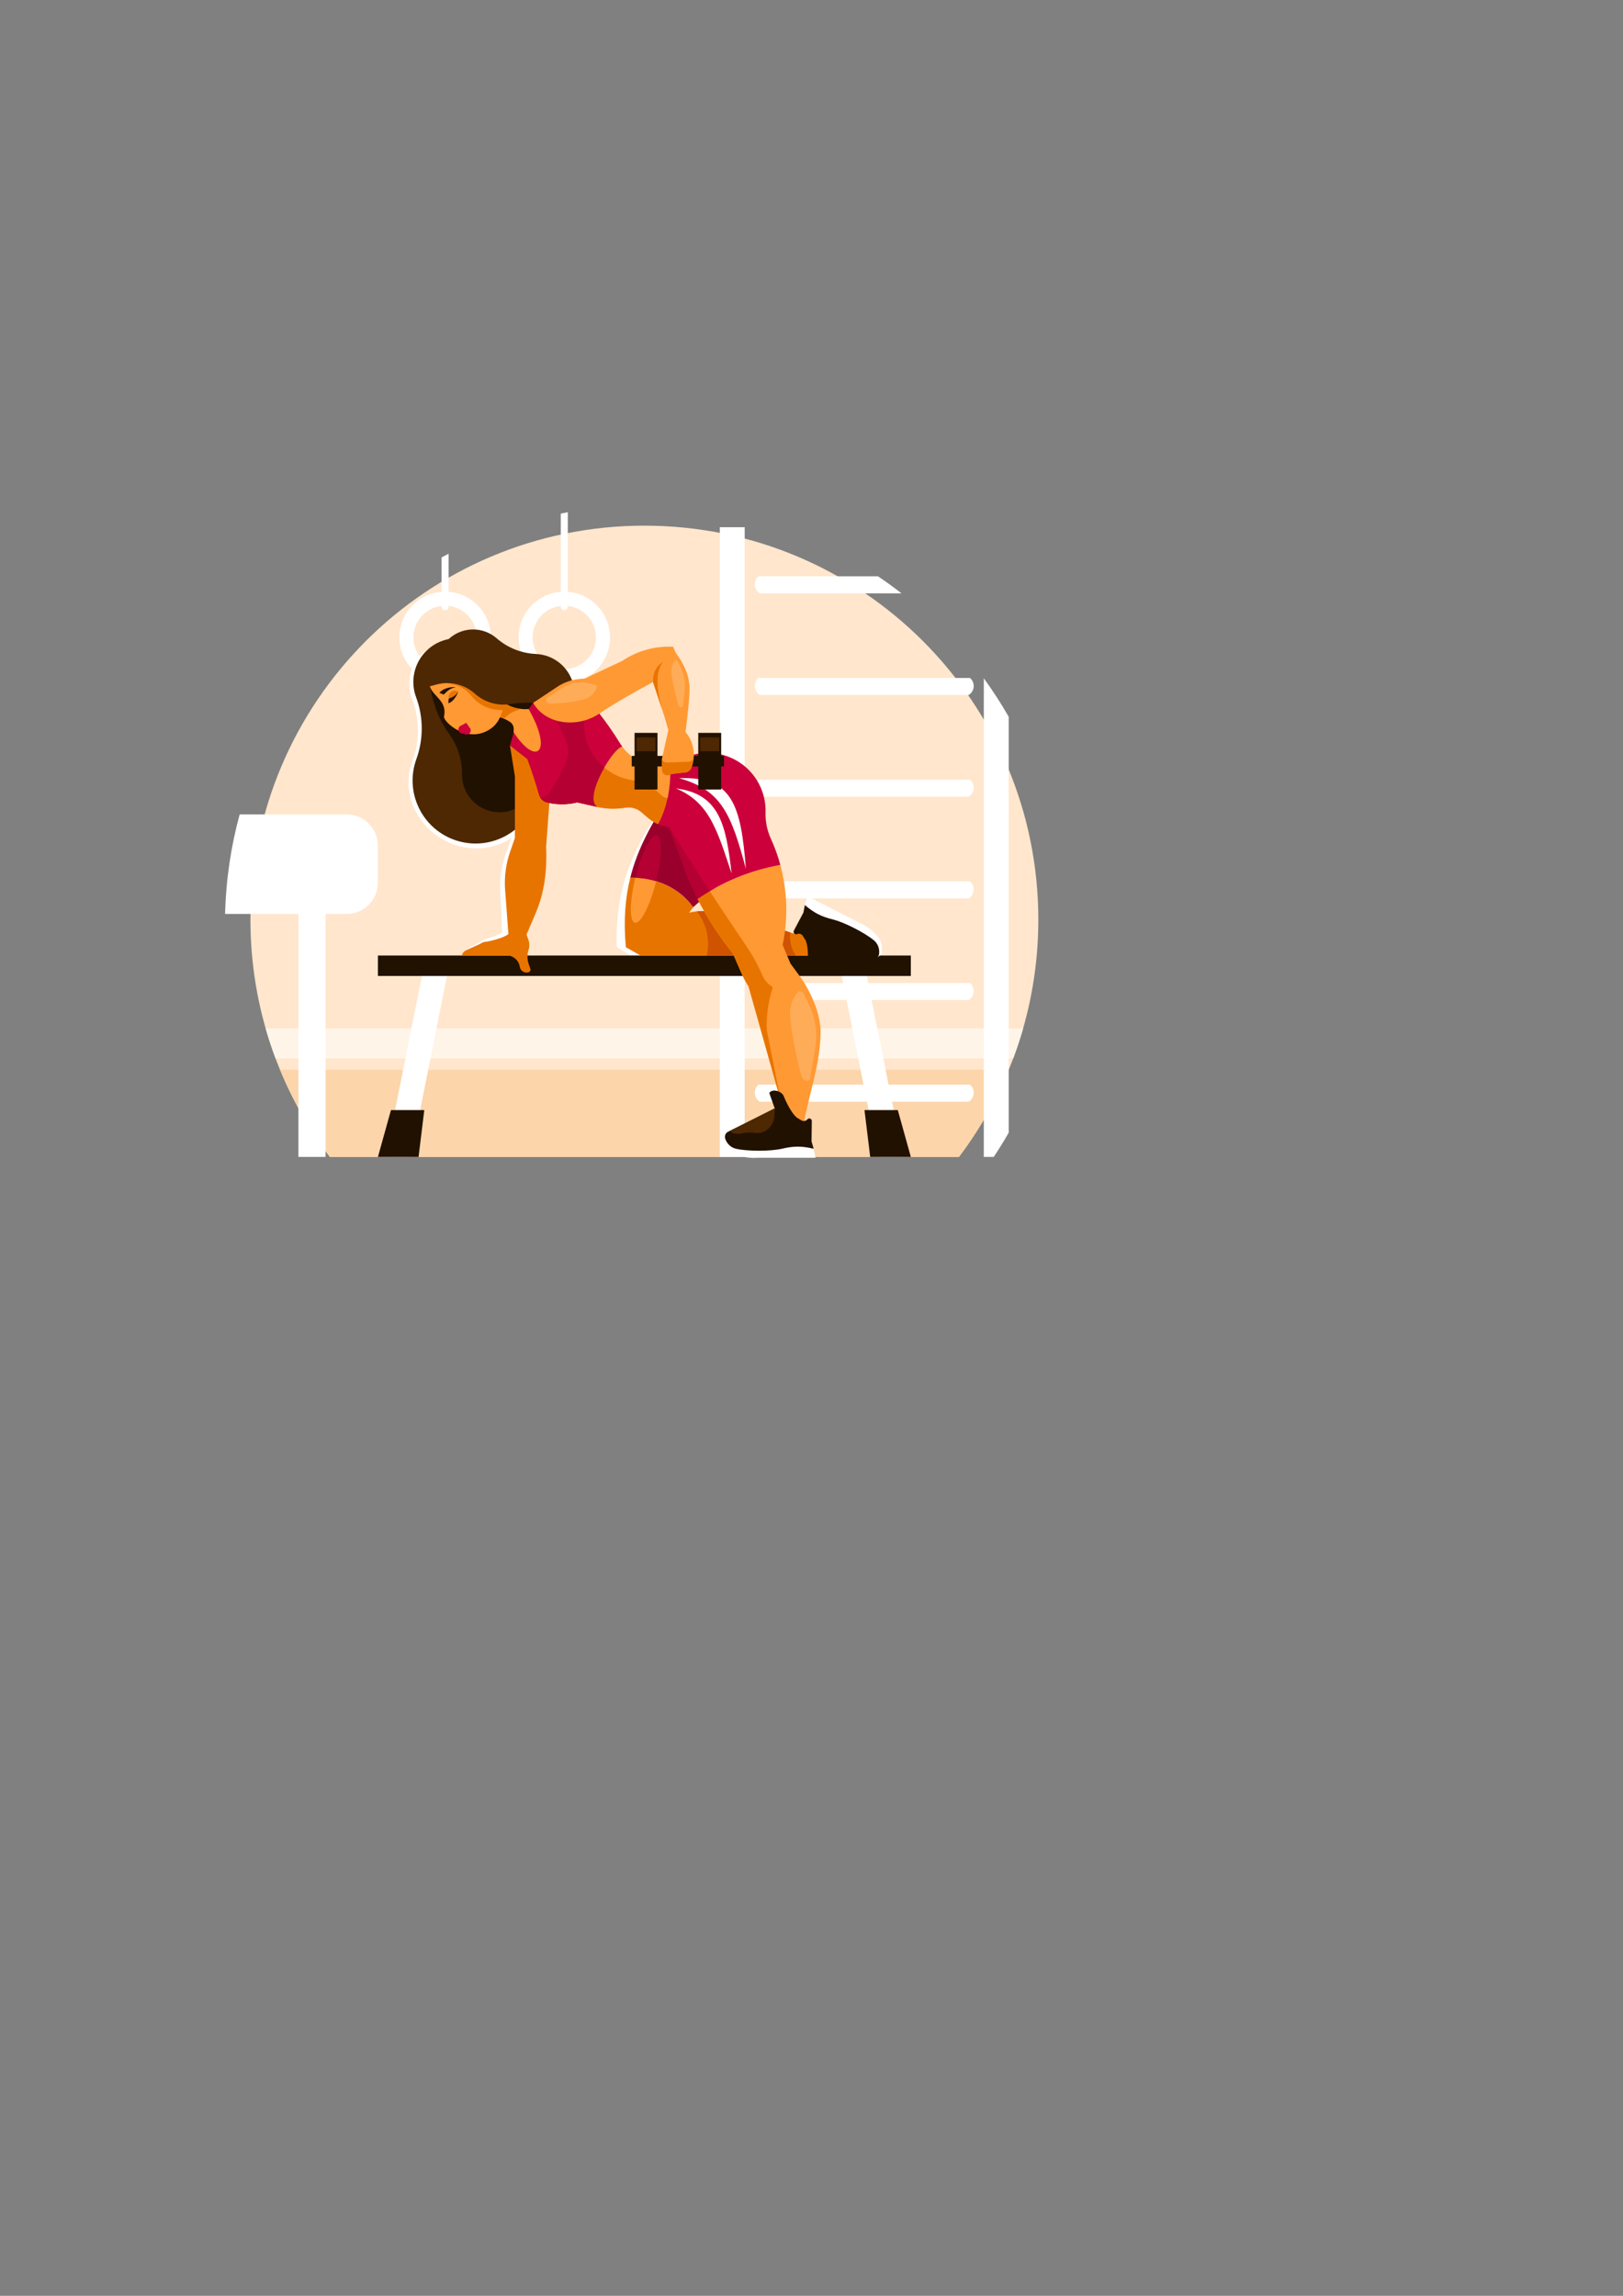 <?xml version="1.0" encoding="UTF-8"?>
<!DOCTYPE svg PUBLIC "-//W3C//DTD SVG 1.1//EN" "http://www.w3.org/Graphics/SVG/1.1/DTD/svg11.dtd">
<!-- Creator: CorelDRAW 2017 -->
<svg xmlns="http://www.w3.org/2000/svg" xml:space="preserve" width="210mm" height="297mm" version="1.1" style="shape-rendering:geometricPrecision; text-rendering:geometricPrecision; image-rendering:optimizeQuality; fill-rule:evenodd; clip-rule:evenodd"
viewBox="0 0 21000 29700"
 xmlns:xlink="http://www.w3.org/1999/xlink">
 <rect x="0" y="0" width="21000" height="29700" fill="#808080" stroke="none"/>
 <defs>
  <style type="text/css">
   <![CDATA[
    .fil14 {fill:none}
    .fil6 {fill:#211100}
    .fil5 {fill:#4D2803}
    .fil10 {fill:#99002B}
    .fil11 {fill:#B50033}
    .fil12 {fill:#CC003A}
    .fil8 {fill:#CF5300}
    .fil7 {fill:#E87400}
    .fil1 {fill:#FCD5AB}
    .fil9 {fill:#FF9933}
    .fil13 {fill:#FFAC59}
    .fil0 {fill:#FFE6CC}
    .fil2 {fill:#FFF4E8}
    .fil4 {fill:white}
    .fil3 {fill:white}
   ]]>
  </style>
 </defs>
 <g id="Слой_x0020_1">
  <g id="_2046245629104">
   <path class="fil0" d="M8337.65 6800.19c2815.17,0 5097.32,2282.15 5097.32,5097.32 0,1152.26 -382.51,2215.08 -1027.23,3068.81l-8140.19 0c-644.72,-853.73 -1027.23,-1916.55 -1027.23,-3068.81 0,-2815.17 2282.15,-5097.32 5097.33,-5097.32z"/>
   <path class="fil1" d="M13051.64 13839.87c-166.79,404.22 -384.03,782.33 -643.9,1126.45l-8140.19 0c-259.87,-344.12 -477.1,-722.23 -643.89,-1126.45l9427.98 0z"/>
   <path class="fil2" d="M13238.7 13302.77c-37.87,132.27 -80.97,262.32 -129.03,389.95l-9544.04 0c-48.06,-127.63 -91.16,-257.68 -129.03,-389.95l9802.1 0z"/>
   <path class="fil3" d="M4212.3 11823.37l0 3142.95 -351.09 0 0 -3142.95 -948.73 0c11.24,-444.51 76.29,-875.57 188.24,-1287.34l1386.26 0c221.71,0 403.11,181.4 403.11,403.11l0 481.12c0,221.71 -181.4,403.11 -403.11,403.11l-274.68 0zm7148.23 -4367.85c104.19,70.02 205.77,143.63 304.66,220.52l-1833.55 0c-34.7,-21.33 -59.57,-57.83 -64.5,-101.42 -5.27,-46.66 13.54,-90.5 46.56,-119.1l1546.83 0zm1368.89 1319.48c116.05,159.59 223.8,325.58 322.22,497.65l0 5380.7c-61,106.65 -125.52,211.01 -193.39,312.97l-128.83 0 0 -6191.32zm-7015.93 -1562.96c30.16,-16.69 60.52,-33.06 91.02,-49.19l0 493.19c305.5,23.23 546.15,278.48 546.15,589.93 0,326.75 -264.9,591.65 -591.66,591.65 -326.75,0 -591.65,-264.9 -591.65,-591.65 0,-311.45 240.65,-566.7 546.14,-589.93l0 -444zm1542.24 -567.89c30.23,-6.11 60.61,-11.81 91.02,-17.43l0 1029.32c305.49,23.23 546.14,278.48 546.14,589.93 0,326.75 -264.9,591.65 -591.65,591.65 -326.76,0 -591.65,-264.9 -591.65,-591.65 0,-311.45 240.64,-566.7 546.14,-589.93l0 -1011.89zm2557.97 2126.68c912.53,0 1825.06,0 2737.59,0 33.03,28.6 51.84,72.45 46.56,119.11 -4.93,43.58 -29.8,80.08 -64.49,101.41 -900.58,0 -1801.15,0 -2701.72,0 -34.7,-21.33 -59.57,-57.83 -64.5,-101.41 -5.27,-46.66 13.54,-90.51 46.56,-119.11zm-500.34 -1950.64l322.21 0 0 8146.13 -322.21 0 0 -8146.13zm500.34 3265.95c912.53,0 1825.06,0 2737.59,0 33.03,28.6 51.84,72.45 46.56,119.11 -4.93,43.59 -29.8,80.09 -64.49,101.41 -900.58,0 -1801.15,0 -2701.72,0 -34.7,-21.32 -59.57,-57.82 -64.5,-101.41 -5.27,-46.66 13.54,-90.51 46.56,-119.11zm0 1315.32c912.53,0 1825.06,0 2737.59,0 33.03,28.6 51.84,72.44 46.56,119.1 -4.93,43.59 -29.8,80.09 -64.49,101.42 -900.58,0 -1801.15,0 -2701.72,0 -34.7,-21.33 -59.57,-57.83 -64.5,-101.42 -5.27,-46.66 13.54,-90.5 46.56,-119.1zm0 1315.31c912.53,0 1825.06,0 2737.59,0 33.03,28.6 51.84,72.45 46.56,119.1 -4.93,43.59 -29.8,80.09 -64.49,101.42 -900.58,0 -1801.15,0 -2701.72,0 -34.7,-21.33 -59.57,-57.83 -64.5,-101.42 -5.27,-46.65 13.54,-90.5 46.56,-119.1zm0 1315.31l2737.59 0c33.03,28.6 51.84,72.45 46.56,119.11 -4.93,43.58 -29.8,80.09 -64.49,101.41l-2701.72 0c-34.7,-21.32 -59.57,-57.83 -64.5,-101.41 -5.27,-46.66 13.54,-90.51 46.56,-119.11zm-4009.19 -6193.2c204.8,22.65 364.11,196.25 364.11,407.09 0,226.22 -183.39,409.61 -409.62,409.61 -226.22,0 -409.61,-183.39 -409.61,-409.61 0,-210.84 159.3,-384.44 364.1,-407.09l0 10.5c0,25.04 20.48,45.52 45.51,45.52l0 0c25.04,0 45.51,-20.48 45.51,-45.52l0 -10.5zm1542.24 0c204.8,22.65 364.1,196.25 364.1,407.09 0,226.22 -183.39,409.61 -409.61,409.61 -226.22,0 -409.62,-183.39 -409.62,-409.61 0,-210.84 159.31,-384.44 364.11,-407.09l0 10.5c0,25.04 20.47,45.52 45.51,45.52l0 0c25.03,0 45.51,-20.48 45.51,-45.52l0 -10.5z"/>
   <g>
    <path class="fil4" d="M6629.32 11934.01l-29.25 53.52c-37.38,68.38 -217.28,129.52 -295.83,155.85 -33.96,3.91 -66.81,18.36 -92.65,40.76l-178.8 100.82c-30.65,17.29 -51.85,45.71 -56.89,76.28l650.17 -74.91 3.25 -352.32z"/>
    <path class="fil4" d="M6094.41 8321.39l-207.13 -13.44c-192.16,-12.48 -373.58,68.26 -484.6,215.65 -111.03,147.39 -137.29,342.37 -70.17,520.84 98.69,262.37 99.99,545.86 3.68,799.79 -156.67,413.06 64.27,888.4 495.01,1064.97 430.74,176.57 910.2,-11.64 1074.22,-421.68l348.59 -965.59 0 -1.11 -1159.6 -1199.43z"/>
    <path class="fil5" d="M5648.56 8413.62l156.64 -146.01c173.7,-161.91 441.63,-166.45 620.72,-10.54 141.63,123.31 320.9,194.92 508.5,203.13 231.56,10.13 428.79,171.57 484.48,396.56 55.69,224.99 -43.46,459.79 -243.56,576.77 -232.7,136.04 -511.22,170 -769.79,93.86 -258.57,-76.13 -474.25,-255.62 -596.09,-496.06l-160.9 -617.71z"/>
    <path class="fil4" d="M6595.14 9645.28l28.27 403.1 -2.85 789.96 -69.98 186.35c-55.18,146.94 -82.26,302.14 -79.8,457.32l36.63 879.23 195.04 0 185.05 -495.63c109.32,-292.77 135.88,-607.64 133.65,-916.74l112.05 -1053.28 -277.8 -356.98 -260.26 106.67z"/>
    <path class="fil5" d="M6125.46 8260.74l-201.58 -3.57c-187.02,-3.32 -363.58,86.06 -471.63,238.74 -108.06,152.68 -133.62,348.91 -68.29,524.18 96.04,257.67 97.31,541.1 3.57,799.62 -152.47,420.52 62.56,885.33 481.76,1041.38 419.21,156.06 885.84,-55 1045.46,-472.85l339.26 -982.2 0 -1.1 -1128.55 -1144.2z"/>
    <path class="fil6" d="M5560.91 8878.7l36.93 151.43c40.83,167.45 113.69,325.42 214.56,465.18 109.61,151.89 167.71,334.89 165.79,522.2 -2.33,226.33 152.04,424.25 372.13,477.1 220.08,52.87 447.5,-53.35 548.22,-256.05l213.68 -1135.51 -213.68 -10.72c-114.23,-5.74 -228.75,1.53 -341.35,21.64l-262.16 120.26 -734.12 -355.53z"/>
    <path class="fil4" d="M8091.86 11354.68c-80.77,260.34 -122.22,549.45 -111.86,899.28l183.05 107.28 2421.96 0 -408.24 -279.57c-705.57,-234.59 -1156.84,-293.99 -1389.67,-223.94l95.62 -121.56 797.19 -668.77 -1031.24 -754.2c-242.52,351.11 -440.47,666.46 -556.81,1041.48z"/>
    <g>
     <polygon class="fil6" points="4890.08,12361.24 11785.21,12361.24 11785.21,12625.7 4890.08,12625.7 "/>
     <g>
      <polygon class="fil3" points="5459.52,12625.7 5783.67,12625.7 5315.02,14966.32 4990.87,14966.32 "/>
      <polygon class="fil6" points="5058.76,14360.56 5489.7,14360.56 5415.81,14966.32 4890.09,14966.32 "/>
     </g>
     <g>
      <polygon class="fil3" points="11215.77,12625.7 10891.63,12625.7 11360.27,14966.32 11684.42,14966.32 "/>
      <polygon class="fil6" points="11616.53,14360.56 11185.59,14360.56 11259.49,14966.32 11785.21,14966.32 "/>
     </g>
    </g>
    <path class="fil7" d="M6598.58 9645.28l63.96 399.85 0 793.21 -63.96 186.35c-50.44,146.94 -72.5,302.14 -65.03,457.32l65.03 879.23 144.55 -108.95 183.78 -428.94c121.82,-284.34 152,-565.38 139.79,-874.48l78.03 -1053.28 -289.33 -356.98 -256.82 106.67z"/>
    <path class="fil7" d="M8155.09 11354.68c-64.97,260.34 -88.86,549.45 -57.27,899.28l189.57 107.28 2421.96 0 -303 -396.6 -122.22 117.03c-719.81,-234.59 -1139.65,-343.15 -1368.24,-273.1l53.22 -72.4c-177.19,-251.17 -491.47,-391.03 -814.02,-381.49z"/>
    <path class="fil8" d="M9145.08 12361.24l1151.47 0c-59.57,-88.52 -84.02,-194.77 -70.86,-298.55 -591.64,-191.46 -973.22,-292.74 -1209.37,-272.58 127.56,161.73 173.97,372.55 128.76,571.13z"/>
    <ellipse class="fil9" transform="matrix(0.517 0.13 -0.13 0.517 8356.61 11372.3)" rx="255.13" ry="1093.38"/>
    <path class="fil10" d="M8648.67 10313.2c-221.2,351.11 -400.01,666.46 -493.58,1041.48 322.55,-9.54 636.83,130.32 814.02,381.49l756.59 -668.77 -1077.03 -754.2z"/>
    <path class="fil11" d="M8220.94 11354.82c92.08,3.07 182.75,18.21 268.98,44.57 77.08,-309.27 81.24,-573.6 8.94,-591.81 -72.77,-18.33 -195.46,219.65 -274.02,531.55 -1.32,5.24 -2.63,10.47 -3.9,15.69z"/>
    <path class="fil9" d="M9023.67 11624.85c127.83,252.79 282.08,491.65 460.19,712.65l110.53 253.56c25.62,58.77 56.06,115.31 91.02,169.05l526.64 1871.63 179.69 -61.77c70.63,-399.78 225.09,-811.42 225.84,-1217.39 0.45,-239.7 -130.42,-534.47 -272.34,-727.65l-117.05 -159.32 -101.52 -241.11c72.35,-343.81 60.97,-698.01 -29.59,-1033.94l-0.34 -1.26c-385.55,68.56 -750.56,218.94 -1071.05,439.54l-2.02 -3.99zm-223.37 -1794.58c-8.43,4.57 -16.93,8.91 -25.49,13.02 8.55,-4.11 17.05,-8.45 25.49,-13.02zm-26.04 13.29c-3.85,1.84 -7.71,3.63 -11.58,5.38 3.87,-1.75 7.73,-3.54 11.58,-5.38zm-13.66 6.32c-3.76,1.69 -7.52,3.33 -11.29,4.92 3.77,-1.6 7.53,-3.23 11.29,-4.92zm-12.83 5.57c-3.53,1.48 -7.07,2.91 -10.62,4.33 3.55,-1.41 7.09,-2.85 10.62,-4.33zm-14.38 5.81c-2.92,1.13 -5.84,2.24 -8.77,3.32 2.92,-1.08 5.85,-2.19 8.77,-3.32zm-13.76 5.14c-2.61,0.94 -5.22,1.86 -7.84,2.76 2.62,-0.9 5.23,-1.82 7.84,-2.76zm-45.13 14.19c-229.64,62.06 -479.11,-22.52 -622.21,-219.86 -112.51,2.01 -511.11,661.69 -323.91,778.26 118.51,26.67 241.07,29.98 360.85,9.76 80.34,-13.57 162.36,11.76 221.05,68.26l68.28 58.52c42.13,36.13 89.27,65.47 139.71,87.3l-2.1 -0.91c128.59,-235.58 163.75,-515.42 158.28,-781.28l0.05 -0.05zm-636.18 -240c-1.65,-2.47 -3.27,-4.95 -4.88,-7.46 1.61,2.5 3.23,4.99 4.88,7.46zm-5.54 -8.48c-2.09,-3.27 -4.16,-6.57 -6.19,-9.9 2.02,3.33 4.11,6.63 6.19,9.9z"/>
    <path class="fil7" d="M9023.67 11624.85c127.83,252.79 282.08,491.65 460.19,712.65l110.53 253.56c25.62,58.77 56.06,115.31 91.02,169.05l419.05 1489.25 -181.75 -916.83c-8.27,-162.23 9.85,-324.72 53.66,-481.13l22.76 -81.27c-59.32,-34.61 -106.02,-87.28 -133.29,-150.31 -58.96,-136.3 -130.79,-266.67 -214.5,-389.33 -158.61,-232.4 -314.73,-466.47 -468.36,-702.16 -53.51,31.67 -105.97,65.19 -157.29,100.51l-2.02 -3.99z"/>
    <path class="fil7" d="M7819.19 9930.26c100.59,84.11 224.67,142.12 362.71,162.59 139.07,20.63 267.54,86.3 365.72,186.93 24.7,25.31 55.99,41.46 89.11,47.64 -24.88,116.81 -63.52,230.01 -120.56,334.5l2.1 0.91c-50.44,-21.83 -97.58,-51.17 -139.71,-87.3l-68.28 -58.52c-58.69,-56.5 -140.71,-81.83 -221.05,-68.26 -119.78,20.22 -242.34,16.91 -360.85,-9.76 -107.14,-66.72 -22.37,-311.32 90.81,-508.73z"/>
    <path class="fil12" d="M8657.25 10702.31l247.95 666.43c37.11,88.18 77.31,174.93 120.49,260.1 320.49,-220.6 685.5,-370.98 1071.05,-439.54 -31.47,-115.9 -72.47,-229.6 -122.88,-339.9 -48.44,-105.96 -71.8,-221.64 -68.27,-338.09 8.12,-267.86 -127.51,-519.64 -355.66,-660.21 -228.15,-140.58 -514.03,-148.53 -749.63,-20.83 -40.69,22.05 -82.9,38.73 -125.8,50.32l-0.05 0.05c5.47,265.86 -29.69,545.7 -158.28,781.28 44.8,19.6 92.22,33.25 141.08,40.39z"/>
    <path class="fil11" d="M8657.25 10702.31l247.95 666.43c37.11,88.18 77.31,174.93 120.49,260.1 51.32,-35.32 103.78,-68.84 157.29,-100.51 -117.35,-180.03 -233.24,-361.01 -347.66,-542.92l-178.07 -283.1z"/>
    <path class="fil12" d="M8052.3 9660.73c-8.99,-12.41 -17.59,-25.23 -25.71,-38.52 -89.78,-146.85 -188.58,-287.99 -295.83,-422.61 -202.9,-254.66 -559.18,-261.5 -832.22,-107.27l-236 326.18 -63.96 226.77 224.01 174.39c56.5,152.39 107.07,306.92 151.59,463.28 13.73,48.2 52.16,85.39 100.78,97.53 129.14,32.24 264.22,32.24 393.36,0l260.06 58.51c-187.21,-116.58 211.43,-776.3 323.92,-778.26z"/>
    <path class="fil11" d="M6994.45 10325.33c19.07,27.03 47.43,46.89 80.51,55.15 129.14,32.24 264.22,32.24 393.36,0l260.06 58.51c-107.14,-66.72 -22.38,-311.32 90.8,-508.73 -168.01,-140.48 -270.51,-353.78 -263.07,-586.73l4.87 -152.79 -386.85 66.14c52.65,110.77 103.09,222.57 151.31,335.34 35.07,82.01 35.07,174.8 0,256.82 -59.48,139.11 -130.83,272.85 -213.22,399.75 -27.47,42.31 -70.82,69.05 -117.77,76.54z"/>
    <path class="fil9" d="M8052.89 8548.92c193.38,-130.23 423.84,-194.12 656.67,-182.04l32.51 74.77c108.93,154.51 189.96,299.91 178.8,521.16 -9.92,196.77 -43.06,464.87 -74.28,659.4l-130.53 58.01 -117.99 -406.35 -148.58 -450.85c-202.78,107.78 -527.53,293.48 -694.05,407.86 -273.28,187.72 -694.26,150.35 -856.9,-138.55l311.39 -207.15c73.55,-48.92 156.66,-81.61 243.82,-95.9 36.98,-6.07 74.26,-9.77 111.6,-11.1l487.54 -229.26z"/>
    <path class="fil9" d="M6840.22 9172.94c320.71,564.21 97.53,746.85 -193.48,301.61l15.8 -56.04 177.68 -245.57z"/>
    <path class="fil9" d="M6434.9 9030.13l61.76 45.51c98.98,72.93 221.04,107.5 343.56,97.3l-36.35 310.69 -157.13 -9.08 0 -46.19c0,-36 -18.09,-69.59 -48.16,-89.4 -95.28,-62.76 -209.67,-89.82 -322.97,-76.39l159.29 -232.44z"/>
    <path class="fil7" d="M6436.29 9031.16l60.37 44.48c73.63,54.25 160.03,87.27 249.9,96.43 -85.92,17.77 -164.66,61.46 -225.31,125.48 -60.4,-25.6 -125.5,-38.68 -191.32,-38.33l-34.9 -24.99 141.26 -203.07z"/>
    <path class="fil13" d="M7075.03 9030.13l209.69 -135.14c92.37,-59.54 204.19,-81.09 312.08,-60.14 34.33,6.67 68.48,14.26 102.4,22.76 8.49,2.12 15.67,7.79 19.71,15.56 4.04,7.77 4.55,16.89 1.42,25.07 -29.27,76.38 -94.56,133.24 -174.23,151.73 -142.34,33.03 -287.78,50.83 -433.88,53.08 -17.39,0.27 -33.41,-9.38 -41.31,-24.87 -7.91,-15.5 -9.58,-39.22 4.12,-48.05z"/>
    <path class="fil7" d="M8449.49 8823.02c0.11,-112.31 28.54,-192.7 130.08,-262.63 -117.69,155.68 -68.37,398.02 -14.52,613.31l-115.56 -350.68z"/>
    <path class="fil4" d="M8786.61 10067.01c690.91,-25.33 799.88,346.61 864.73,1173.56 -190.11,-710.99 -317.29,-1020.92 -864.73,-1173.56zm-40.6 132.52c565.64,68.2 649.52,476.4 720.18,1100.91 -186.5,-560.04 -287.75,-922.2 -720.18,-1100.91z"/>
    <path class="fil13" d="M8835.79 9135.73l24.12 -213.01c10.62,-93.84 -7.89,-195.86 -51.66,-284.75 -13.93,-28.29 -28.38,-56.2 -43.34,-83.71 -3.74,-6.89 -9.3,-11.82 -15.28,-13.55 -5.98,-1.73 -11.79,-0.09 -15.97,4.5 -39.08,42.9 -55.76,112.61 -44.52,186.02 20.08,131.16 50.5,261.52 90.77,388.9 4.79,15.16 15.36,26.87 27.23,30.18 11.87,3.32 27.08,-0.66 28.65,-14.58z"/>
    <path class="fil13" d="M10480.65 13954.44l68.36 -400.74c30.12,-176.55 2.78,-371.18 -76.3,-543.23 -25.17,-54.76 -51.41,-108.85 -78.69,-162.23 -6.83,-13.35 -17.49,-23.18 -29.26,-27 -11.78,-3.8 -23.56,-1.21 -32.35,7.1 -82.17,77.63 -122.12,207.99 -106.6,347.86 27.72,249.88 76.2,499.19 144.63,743.73 8.14,29.1 28.15,52.19 51.56,59.53 23.41,7.33 54.19,1.17 58.65,-25.02z"/>
    <path class="fil3" d="M9381.72 14690.43l-26.77 57.72 24.88 57.45c21.6,49.89 59.39,89.83 106.44,112.5 98.73,47.57 207.07,68.13 315.17,59.83l750.27 0 -23.65 -117.03 -229.24 -146.25 -6 0.79 -911.1 -25.01z"/>
    <path class="fil6" d="M9522.45 14860.9c147.46,34.14 446.79,34.14 594.26,0 157.44,-36.45 253.91,-36.45 411.36,0l-27.65 -94.58 3.56 -263.04c0.22,-16.26 -9.91,-30.1 -24.78,-33.89 -11.76,-3 -23.57,1.07 -31.32,10.12 -20.53,24.03 -53.08,29.56 -79.63,13.51l-45.47 -27.47c-51.9,-25.97 -129.92,-155.54 -182.87,-286.55 -25.62,-63.39 -148.5,-101.26 -185.96,-39.11l71.93 204.17 -606.56 297.47c-32.1,15.88 -47.46,55.22 -35.37,90.6 22.67,66.35 75.62,114.21 138.5,128.77z"/>
    <path class="fil5" d="M10025.88 14344.06l-2.48 -7.03 -586.55 295.89c45.08,31.55 101.14,43.48 155.98,30.6 56.56,-13.28 114.89,-15.73 172.27,-7.25 62.22,9.21 125.24,-9.64 173.83,-52 48.58,-42.35 78.31,-104.36 82.01,-171.04l4.94 -89.17z"/>
    <path class="fil9" d="M5800.35 8468.46c186.18,-123.54 433.98,-30.46 612.79,200.09 178.82,230.54 130.29,608.33 -46.28,745.29 -301.06,233.5 -635.61,-77.98 -621.55,-145.09 41.15,-196.43 -124.59,-247.75 -179.64,-377.11 -49.96,-117.4 61.41,-308.19 234.68,-423.18z"/>
    <path class="fil7" d="M6540.97 8997.05c2.35,64.41 -5,128.25 -20.84,187.14 -161.96,13.35 -322.02,-54.66 -422.44,-183.87 -57.36,-73.8 -139.62,-125.24 -232.12,-145.16l-84.72 -18.25 101.24 -59.27 5.81 0 653.07 219.41z"/>
    <path class="fil5" d="M5494.84 8896.43l153.72 -41.27c174.43,-46.83 360.71,-2.38 495.21,118.15 132.29,118.55 313.19,166.9 486.99,130.17 173.8,-36.73 319.65,-154.16 392.66,-316.1l-700.82 -425.5 -486.29 -23.25 -282.64 151.97 -58.83 405.83z"/>
    <path class="fil6" d="M5686.51 8964.26l55.28 21.19c49.04,-49.21 83.55,-83.95 157.67,-95.09 -81.51,-11.66 -187.93,29.04 -212.95,73.9z"/>
    <path class="fil7" d="M5806.48 9037.12l-0.65 -19.73c-0.97,-29.35 14.33,-56.83 39.78,-71.47 25.45,-14.64 56.9,-14.04 81.78,1.55l-19.39 41.02 -61.15 50.19 -40.37 -1.56z"/>
    <path class="fil6" d="M5799.91 9095.68l6.57 -58.57c50.64,-18.57 86.35,-31.57 121.22,-90.68 -22.59,76.74 -88.93,149.47 -127.79,149.25z"/>
    <path class="fil12" d="M5973.66 9383.26c-20.09,4.62 -35.85,20.18 -40.72,40.21 -4.86,20.04 2,41.09 17.73,54.41 13.78,11.66 32.28,15.64 49.4,11 13.11,11.93 31.39,16.84 48.97,12.74 20.08,-4.67 35.8,-20.28 40.6,-40.33 4.8,-20.05 -2.39,-40.57 -18.16,-53.83l-38.62 -56.69 -59.2 32.49z"/>
    <g>
     <path class="fil3" d="M11356.98 12382.21l50.12 -39.2 4.02 -62.47c3.48,-54.25 -11.97,-107.02 -43.53,-148.63 -66.22,-87.31 -153.31,-154.96 -253.33,-196.81l-667.94 -341.71 -32.25 114.96 137.48 234.61 5.7 2.03 799.73 437.22z"/>
     <path class="fil6" d="M11309.33 12166.35c-115.73,-97.55 -382.21,-233.88 -529.04,-270.65 -156.77,-39.25 -242.66,-83.19 -366.22,-187.35l-18.46 96.8 -122.98 232.55c-7.6,14.37 -4.88,31.31 6.63,41.46 9.1,8.02 21.47,9.78 32.49,5.24 29.23,-12.04 60.72,-2.13 77.05,24.24l27.97 45.17c34.38,46.76 44.82,197.64 32.29,338.39 -6.06,68.11 86.08,157.79 147.74,119.52l28.96 -214.52 675.47 11.43c35.81,0.47 67.41,-27.55 72.75,-64.56 10.05,-69.39 -15.3,-136.12 -64.65,-177.72z"/>
     <path class="fil6" d="M10625.76 12397.19l-1 7.39 656.95 3.72c-25.77,-48.62 -70.24,-84.77 -124.93,-98.28 -56.4,-13.94 -109.45,-38.32 -156.66,-72 -51.21,-36.54 -115.9,-48.46 -178.44,-32.88 -62.54,15.58 -117.25,57.24 -150.91,114.92l-45.01 77.13z"/>
    </g>
    <path class="fil7" d="M6629.32 12009.3l-29.25 50.14c-37.38,64.08 -217.28,104.5 -295.83,121.77 -33.96,0 -66.81,10.66 -92.65,30.09l-178.8 80.22c-30.65,13.75 -51.85,39.74 -56.89,69.72l650.17 0 3.25 -351.94z"/>
    <path class="fil7" d="M6777.25 11992.78l61.18 168.8c13.54,41.81 13.54,86.83 0,128.64 -18.31,56.53 -18.31,117.4 0,173.93 7.25,22.4 15.04,44.62 23.34,66.64 3.52,9.33 3.01,19.71 -1.42,28.65 -4.42,8.94 -12.36,15.63 -21.92,18.49 -24.59,7.35 -51.16,3.7 -72.87,-10.02 -21.69,-13.71 -36.4,-36.14 -40.32,-61.5 -14.55,-94.2 -102.37,-159.02 -196.68,-145.17l248.69 -368.46z"/>
    <g>
     <polygon class="fil6" points="8174.03,9779.1 9367.74,9779.1 9367.74,9915.31 8174.03,9915.31 "/>
     <g>
      <g>
       <polygon class="fil6" points="8210.63,9480.92 8506.98,9480.92 8506.98,10213.48 8210.63,10213.48 "/>
       <polygon class="fil5" points="8235.29,9539.7 8482.31,9539.7 8482.31,9718.17 8235.29,9718.17 "/>
      </g>
      <g>
       <polygon class="fil6" points="9034.8,9480.92 9331.15,9480.92 9331.15,10213.48 9034.8,10213.48 "/>
       <polygon class="fil5" points="9059.47,9539.7 9306.49,9539.7 9306.49,9718.17 9059.47,9718.17 "/>
      </g>
     </g>
    </g>
    <path class="fil9" d="M8646.76 9449.16l-82.19 368.97 1.07 127.19c-5.19,30.88 9.75,61.93 37.26,76.89 27.5,14.96 61.49,10.82 84.59,-10.32l178.8 -19.01c34.93,-3.71 64.95,-26.42 78.02,-59.02 55.91,-139.39 39.87,-297.34 -42.9,-422.66 -43.62,-66.03 -115.45,-108.06 -194.38,-113.73l-60.27 51.69z"/>
    <path class="fil7" d="M8564.57 9818.13l1.02 127.46c-5.19,30.88 9.8,61.66 37.31,76.62 27.51,14.96 61.49,10.82 84.59,-10.32l178.8 -19.01c34.93,-3.71 64.95,-26.42 78.02,-59.02 15.07,-37.56 24.9,-76.47 29.62,-115.73 -14.73,21.47 -39.15,35.78 -67,36.62 -91.84,2.78 -183.68,5.76 -275.51,8.94 -35.3,0.07 -60.23,-16.49 -66.85,-45.56z"/>
   </g>
  </g>
  <polygon class="fil14" points="2014.1,6183.51 14333.35,6183.51 14333.35,15422.95 2014.1,15422.95 "/>
 </g>
</svg>
